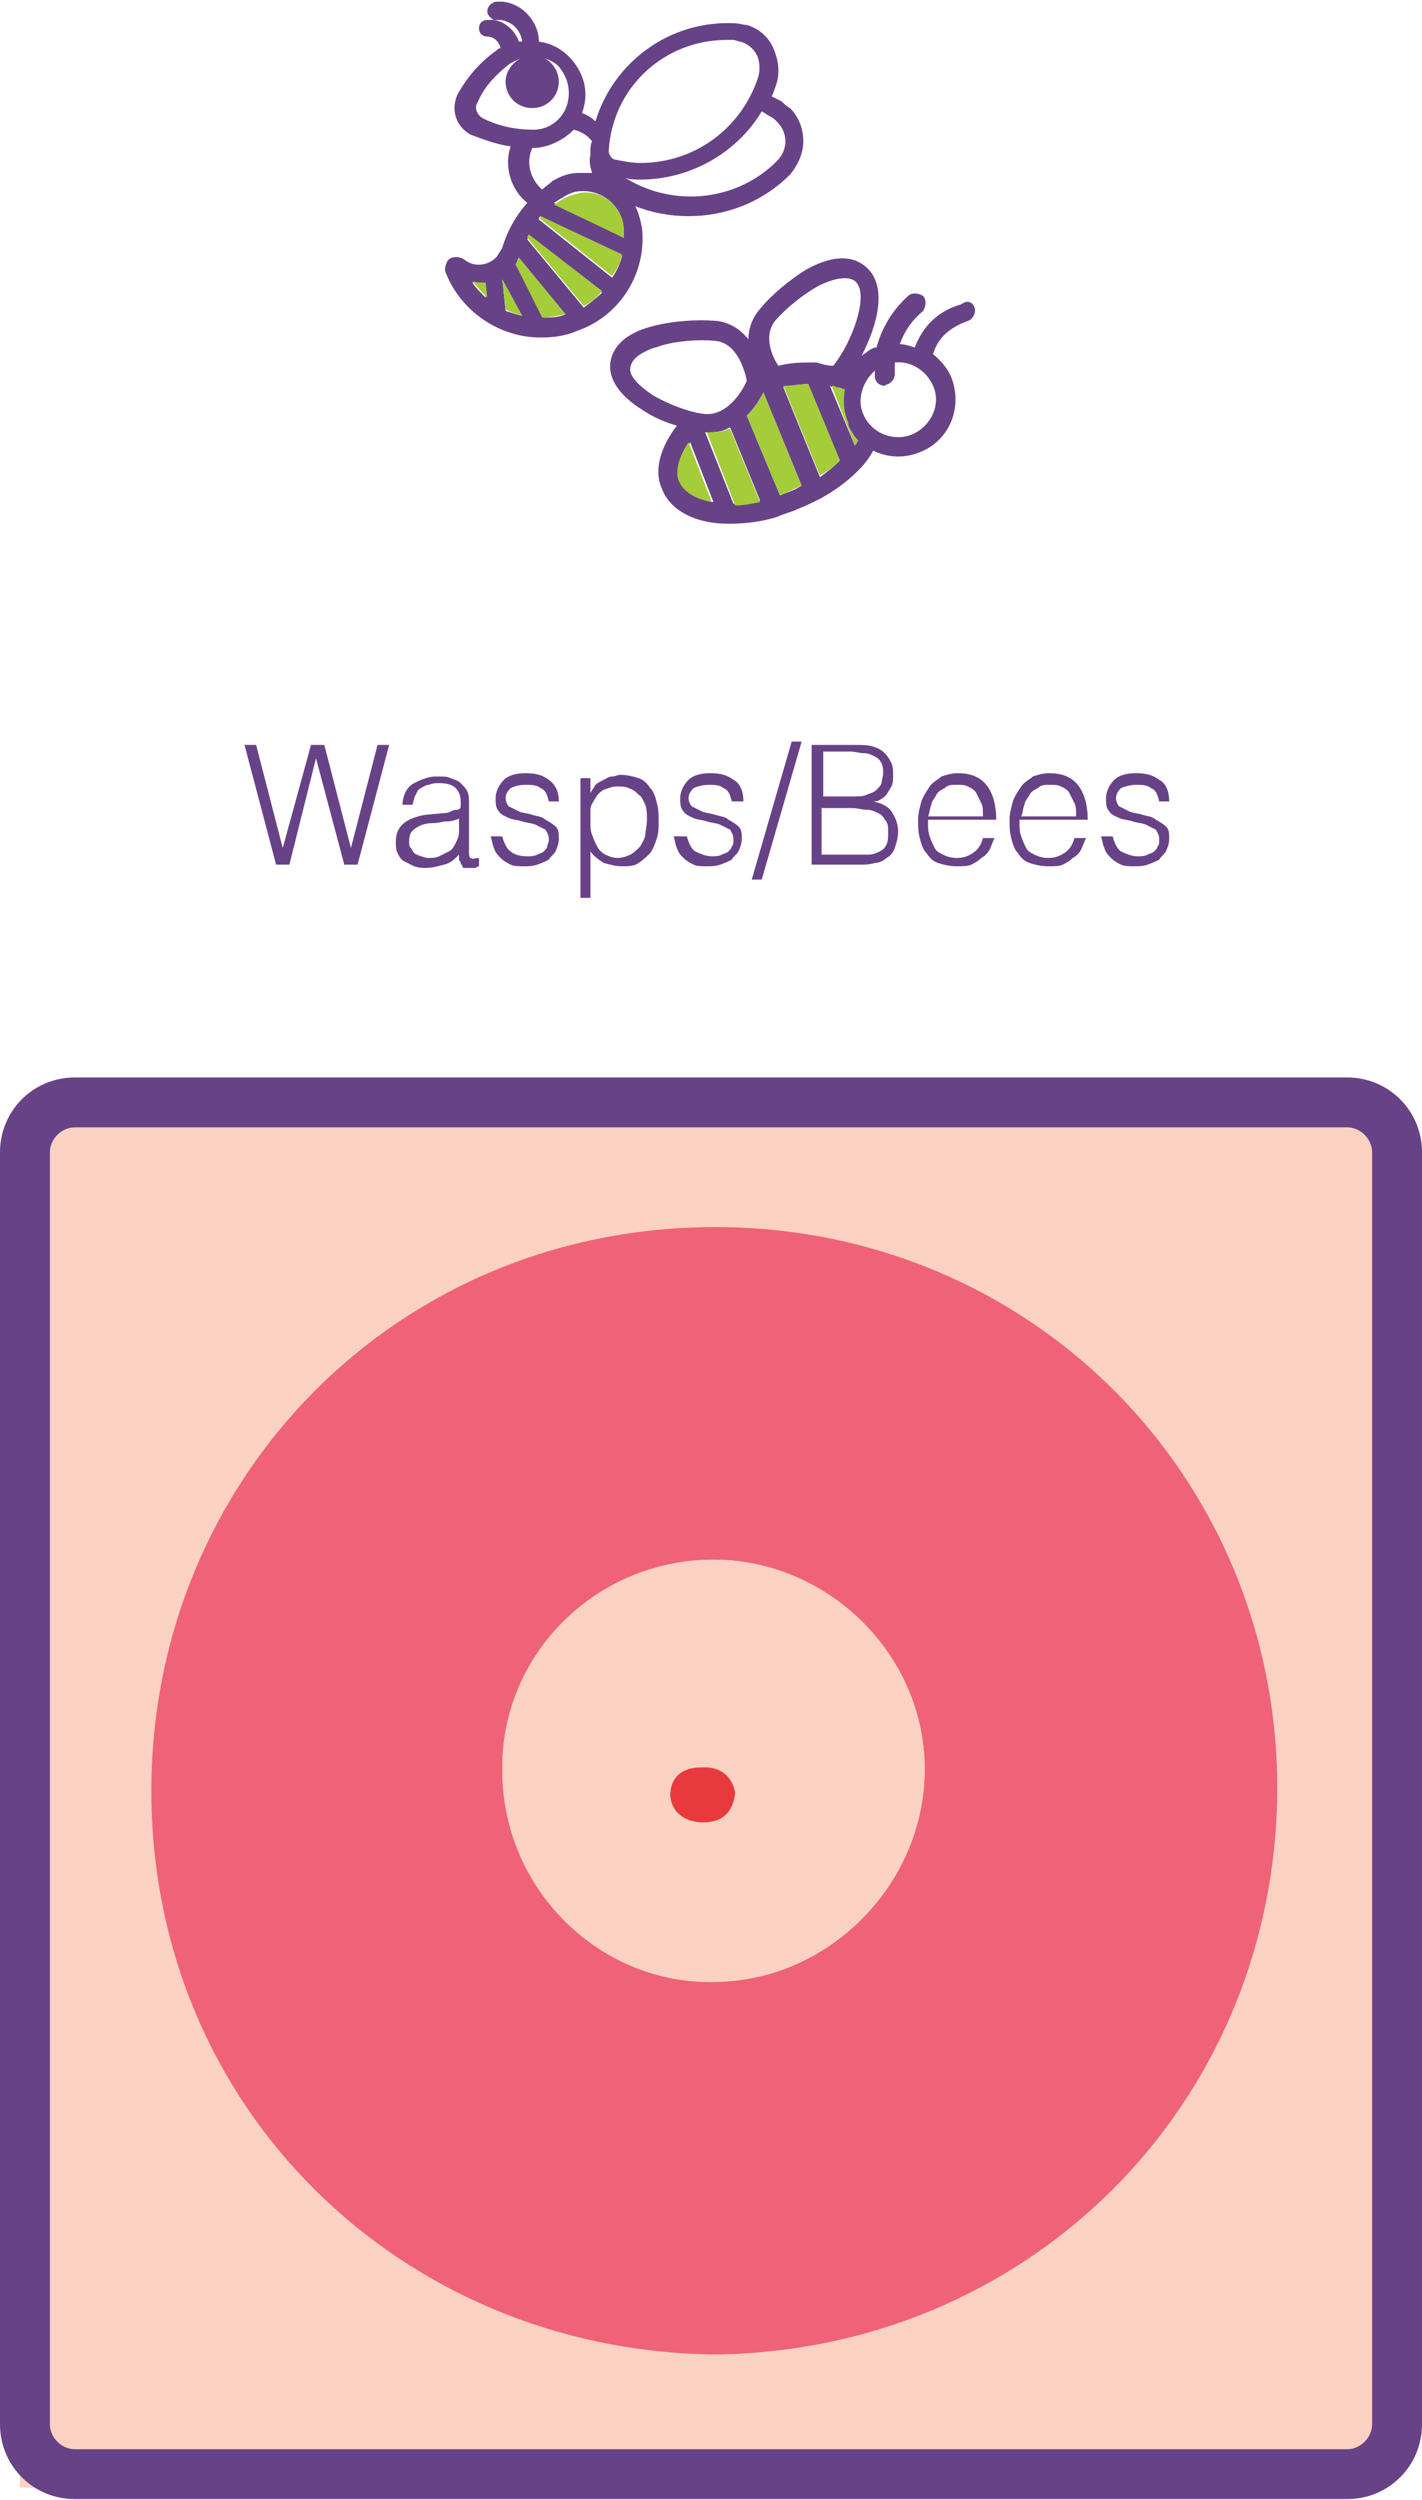 <svg width="285" height="501" viewBox="0 0 285 501" fill="none" xmlns="http://www.w3.org/2000/svg">
<g clip-path="url(#clip0_197_7557)">
<path d="M195.332 61.648C195.665 62.648 194.999 63.981 193.999 64.314C190.332 65.647 187.999 67.647 186.999 70.979C188.665 72.312 189.999 73.978 190.665 75.644C192.999 81.643 190.332 88.307 184.332 90.64C180.999 91.973 177.665 91.64 174.999 90.307C174.332 91.64 173.332 92.973 171.999 94.305C169.665 96.638 167.332 98.304 164.332 99.971C162.999 100.637 161.665 101.303 159.999 101.97C158.665 102.636 156.999 102.97 155.665 103.636C152.332 104.636 148.999 104.969 145.999 104.969C139.332 104.969 134.332 102.303 132.665 97.971C130.999 94.305 132.332 89.64 135.665 85.308C133.332 84.642 130.999 83.642 128.999 82.309C122.999 78.644 121.999 74.978 122.332 72.645C122.665 70.313 124.332 66.98 130.999 65.314C134.999 64.314 139.665 63.981 143.665 64.314C146.332 64.648 148.332 65.981 149.999 67.98C149.999 65.981 150.665 63.981 151.999 62.315C154.332 59.316 158.332 55.983 161.665 53.984C167.665 50.652 171.332 51.651 173.332 53.318C177.999 56.983 175.999 64.981 172.665 71.312C173.665 70.646 174.332 69.979 175.332 69.646H175.665C176.665 65.981 178.665 62.315 181.999 59.316C182.665 58.649 183.999 58.649 184.999 59.316C185.665 59.982 185.665 61.315 184.999 62.315C182.665 64.314 181.332 66.314 180.332 68.98C181.332 68.98 182.332 69.313 183.332 69.646C184.999 65.314 187.999 62.315 192.665 60.982C193.999 59.982 194.999 60.649 195.332 61.648ZM182.999 86.974C186.665 85.308 188.665 80.976 186.999 77.311C185.665 74.311 182.665 72.312 179.332 72.645C179.332 73.312 179.332 74.311 179.332 74.978C179.332 75.978 178.665 76.644 177.999 76.977C177.999 76.977 177.665 76.977 177.332 77.311C176.332 77.311 175.332 76.644 175.332 75.311C175.332 74.978 175.332 74.645 175.332 74.311C172.999 76.311 171.665 79.976 172.999 82.976C174.665 86.974 179.332 88.641 182.999 86.974ZM166.999 73.312C170.999 68.313 174.332 58.649 171.332 56.317C169.999 55.317 167.332 55.65 163.999 57.316C160.999 58.983 157.665 61.648 155.332 64.314C152.999 67.314 154.665 71.312 155.999 73.312C158.332 72.645 160.999 72.645 163.332 72.645C163.332 72.645 163.332 72.645 163.665 72.645C164.665 72.978 165.999 73.312 166.999 73.312ZM171.332 89.307C171.665 88.974 171.665 88.641 171.999 88.307C170.999 87.308 170.332 85.975 169.665 84.642C168.665 82.309 168.665 80.31 168.999 77.977C168.332 77.644 167.999 77.644 167.332 77.644C166.999 77.644 166.665 77.644 166.332 77.311L171.332 89.307ZM168.332 92.306L161.999 76.977C160.332 76.977 158.665 77.311 156.999 77.644L164.332 95.638C165.665 94.639 166.999 93.639 168.332 92.306ZM160.665 97.305L152.999 78.644C152.332 79.976 151.332 81.643 149.665 83.309L156.332 99.304C157.665 98.638 159.332 98.304 160.665 97.305ZM152.332 100.304L146.332 85.641L145.665 85.975C144.332 86.641 142.999 86.641 141.332 86.641L146.999 100.97C148.999 100.97 150.665 100.637 152.332 100.304ZM149.665 76.311C149.332 74.311 147.665 68.646 143.332 68.313C139.999 67.98 135.665 68.313 132.332 69.313C131.665 69.646 130.999 69.646 130.332 69.979C127.999 70.979 126.665 71.979 126.332 73.645C125.999 75.311 127.999 77.311 130.999 79.31C133.999 80.976 137.999 82.642 141.332 82.976C145.999 83.309 148.999 77.977 149.665 76.311ZM142.999 100.637L138.332 88.641C136.332 91.306 135.665 94.305 136.665 96.305C136.999 98.638 139.332 99.971 142.999 100.637Z" fill="#684287"/>
<path d="M172.001 88.307C171.668 88.641 171.668 88.974 171.335 89.307L166.668 77.311C167.001 77.311 167.335 77.311 167.668 77.644C168.335 77.644 168.668 77.977 169.335 77.977C169.001 80.31 169.001 82.309 170.001 84.642C170.001 85.975 171.001 87.308 172.001 88.307Z" fill="#A4CD39"/>
<path d="M162 76.977L168.333 92.306C167.333 93.306 166 94.306 164.333 95.305L157 77.311C158.667 77.311 160.333 76.977 162 76.977Z" fill="#A4CD39"/>
<path d="M158.333 21.66C160 23.326 161 25.659 161 28.325C161 30.658 160 32.99 158.333 34.99C152.667 40.655 145.333 43.321 138 43.321C134.333 43.321 130.667 42.654 127.333 41.321C128 42.654 128.333 43.987 128.667 45.653C129.667 54.651 124.333 63.315 115.667 66.314C113.333 67.314 111 67.647 108.333 67.647C100 67.647 92.333 62.315 89.333 54.651C89 53.984 89.333 52.984 89.667 52.318C90.333 51.318 92 51.318 93 51.985C95 53.651 98 53.318 99.667 51.318C100 50.652 100.333 50.319 100.667 49.652C101.667 46.32 103.333 43.321 105.667 40.655C102.333 37.989 101 33.324 102.333 29.325C99.667 28.991 97 27.992 94.333 26.992C91.333 25.326 90.333 21.994 91.667 18.994C93.667 15.329 96.333 12.33 99.667 9.997C100 9.664 100 9.664 100.333 9.664C100 8.331 99 7.331 97.667 7.331C96.667 7.331 96 6.665 96 5.665C96 4.665 96.667 3.999 97.667 3.999C98 3.999 98.667 3.999 99 3.999C101.333 4.332 103.333 6.331 104 8.331C104.333 8.331 104.333 8.331 104.667 8.331C104.333 5.998 102.667 4.332 100.333 3.999C100 3.999 99.667 3.999 99.333 3.999H99C98.333 3.666 97.667 2.999 97.667 2.333C97.667 1.333 98.333 0.666 99.333 0.333C99.667 0.333 100.333 0.333 100.667 0.333C104.667 0.666 108 4.332 108 8.331C110.333 8.664 112.333 9.664 114 11.33C116 13.329 117.333 15.995 117.333 18.994C117.333 20.327 117 21.66 116.667 22.66C117.667 22.993 118.667 23.66 119.333 24.326C123 12.33 134.333 3.999 147.333 4.665C148 4.665 149 4.999 149.667 4.999C152 5.665 154 7.331 155 9.664C156 11.996 156.333 14.329 155.667 16.662C155.333 17.662 155 18.661 154.667 19.328C155.333 19.661 156 19.994 156.667 20.327C157 20.661 157.667 21.327 158.333 21.66ZM155.667 32.324C158 29.991 158 26.659 155.667 24.326C155.333 23.993 155 23.66 154.333 23.326C153.667 22.993 153.333 22.66 152.667 22.327C147.667 30.658 138.333 35.989 128.333 35.989C127.333 35.989 126.333 35.989 125.333 35.656C135 41.654 147.667 40.322 155.667 32.324ZM152 15.329C152.333 13.996 152.333 12.33 151.667 10.997C151 9.664 149.667 8.664 148.333 8.331C148 8.331 147.333 7.998 147 7.998C146.667 7.998 146 7.998 145.667 7.998C133 7.998 122.667 17.662 122 30.324C122 30.991 122.667 31.991 123.333 31.991C125 32.324 126.667 32.657 128.333 32.657C139.333 32.657 148.667 25.659 152 15.329ZM125 47.653C125 46.986 125 46.32 125 45.653C124.667 41.321 120.667 37.989 116.333 38.322C115 38.322 113.667 38.989 112.667 39.655C112 39.988 111.667 40.322 111 40.655L125 47.653ZM124.667 51.318L108.333 43.321C108 43.654 108 43.654 108 43.987L122.667 55.65C123.667 54.317 124.333 52.651 124.667 51.318ZM120.667 58.649L106 47.319C106 47.653 105.667 47.986 105.667 47.986L117 61.648C118.333 60.649 119.667 59.649 120.667 58.649ZM118.333 30.324C118.333 29.658 118.333 28.991 118.667 28.325C117.667 26.992 116.333 26.326 115 25.992C113 27.992 110 29.658 106.667 29.658C105.333 32.657 106.333 35.989 108.667 37.989C109.333 37.322 110 36.989 110.667 36.323C112.333 35.323 114 34.657 116 34.657C117 34.657 117.667 34.657 118.667 34.657C118.333 33.657 118 32.324 118.333 30.991C118.333 30.991 118.333 30.658 118.333 30.324ZM114 18.661C114 16.662 113.333 14.996 112 13.329C111 12.33 110 11.996 109 11.663C110.667 12.33 112 14.329 112 16.328C112 19.328 109.667 21.66 106.667 21.66C103.667 21.66 101.333 19.328 101.333 16.328C101.333 14.329 102.667 12.663 104.333 11.663C103.667 11.996 103 12.33 102.333 12.663C99.667 14.662 97 17.328 95.667 20.661C95 21.66 95.667 22.993 96.667 23.66C100 25.326 103.333 25.992 107 25.992V26.992V25.992C110.667 25.992 114 22.993 114 18.661ZM113.333 62.981L104 51.651C103.667 51.985 103.667 52.651 103.333 52.984L109 63.648C110.333 63.648 112 63.648 113.333 62.981ZM104.667 63.315L100.667 55.983L101.333 62.315C102.333 62.648 103.333 62.981 104.667 63.315ZM97.333 59.649V56.65C96.333 56.65 95.667 56.65 94.667 56.65C95.333 57.65 96.333 58.649 97.333 59.649Z" fill="#684287"/>
<path d="M152.999 78.644L160.666 97.305C159.333 97.971 157.666 98.638 156.333 99.304L149.666 83.309C151.333 81.643 152.333 79.977 152.999 78.644Z" fill="#A4CD39"/>
<path d="M146.335 85.975L152.335 100.637C150.668 100.97 149.001 101.303 147.335 101.303L141.668 86.641C143.335 86.641 144.668 86.641 146.001 85.975H146.335Z" fill="#A4CD39"/>
<path d="M138 88.641L142.667 100.637C139.333 99.971 137 98.638 136 96.305C135.333 94.306 136 91.64 138 88.641Z" fill="#A4CD39"/>
<path d="M125 45.653C125 46.32 125 46.986 125 47.653L111 40.988C111.667 40.655 112 40.322 112.667 39.988C113.667 39.322 115 38.989 116.333 38.655C120.667 37.989 124.667 41.321 125 45.653Z" fill="#A4CD39"/>
<path d="M108.333 43.321L124.667 50.985C124.333 52.651 123.667 53.984 122.667 55.317L108 43.654C108 43.987 108.333 43.654 108.333 43.321Z" fill="#A4CD39"/>
<path d="M105.999 46.986L120.666 58.316C119.666 59.649 118.333 60.649 116.999 61.315L105.666 47.653C105.666 47.653 105.666 47.319 105.999 46.986Z" fill="#A4CD39"/>
<path d="M104.001 51.651L113.334 62.981C111.667 63.315 110.334 63.648 108.667 63.648L103.334 52.984C103.667 52.651 103.667 51.985 104.001 51.651Z" fill="#A4CD39"/>
<path d="M100.666 55.983L104.666 63.315C103.666 62.981 102.333 62.648 101.333 61.982L100.666 55.983Z" fill="#A4CD39"/>
<path d="M97.335 56.65L97.668 59.649C96.668 58.649 95.668 57.65 94.668 56.317C95.335 56.65 96.335 56.65 97.335 56.65Z" fill="#A4CD39"/>
<path d="M70.333 169.95L75.667 149.289H78L71.667 173.282H69L63.333 151.955L58 173.282H55.333L49 149.289H51.333L56.667 169.95L62.333 149.289H65L70.333 169.95Z" fill="#684287"/>
<path d="M89.001 162.952C89.334 162.952 89.667 162.952 90.334 162.619C91.001 162.286 91.334 162.286 91.667 162.286C92.001 162.286 92.334 161.952 92.334 161.619C92.334 161.286 92.334 160.953 92.334 160.619C92.334 159.62 92.001 158.62 91.334 157.953C90.667 157.287 89.667 156.954 88.001 156.954C87.334 156.954 86.667 156.954 86.001 157.287C85.334 157.287 85.001 157.62 84.334 157.953C83.667 158.287 83.667 158.62 83.334 159.286C83.001 159.62 83.001 160.286 82.667 161.286H80.667C80.667 160.286 81.001 159.286 81.334 158.62C81.667 157.953 82.334 157.287 83.001 156.954C83.667 156.621 84.334 156.287 85.334 155.954C86.334 155.621 87.001 155.621 88.001 155.621C89.001 155.621 89.667 155.621 90.334 155.954C91.001 156.287 91.667 156.287 92.334 156.954C93.001 157.62 93.334 157.953 93.667 158.62C94.001 159.286 94.001 160.286 94.001 161.286V170.616C94.001 171.283 94.001 171.949 94.334 171.949C94.667 172.283 95.334 171.949 96.001 171.949V173.616C96.001 173.616 95.667 173.616 95.334 173.949C95.001 173.949 94.667 173.949 94.334 173.949C94.001 173.949 93.667 173.949 93.334 173.949C93.001 173.949 92.667 173.949 92.667 173.616C92.667 173.282 92.334 173.282 92.334 172.949C92.334 172.616 92.001 172.616 92.001 172.283C92.001 171.949 92.001 171.616 92.001 171.283C91.001 172.283 90.334 172.949 89.001 173.282C87.667 173.616 86.667 173.949 85.334 173.949C84.667 173.949 84.001 173.949 83.001 173.616C82.334 173.282 81.667 172.949 81.001 172.616C80.334 172.283 80.001 171.616 79.667 170.95C79.334 170.283 79.334 169.617 79.334 168.617C79.334 165.618 81.334 163.952 85.334 163.285L89.001 162.952ZM92.334 163.952C91.334 164.285 90.667 164.618 89.667 164.618C88.667 164.618 88.001 164.951 87.001 164.951C85.334 164.951 84.334 165.285 83.334 165.951C82.334 166.618 82.001 167.284 82.001 168.617C82.001 169.283 82.001 169.617 82.334 169.95C82.667 170.283 82.667 170.616 83.001 170.95C83.334 171.283 83.667 171.283 84.334 171.616C84.667 171.616 85.334 171.949 85.667 171.949C86.334 171.949 87.334 171.949 88.001 171.616C88.667 171.283 89.334 170.95 90.001 170.616C90.667 170.283 91.001 169.617 91.334 168.95C91.667 168.284 92.001 167.617 92.001 166.618V163.952H92.334Z" fill="#684287"/>
<path d="M100.667 167.617C101.001 168.95 101.667 170.283 102.334 170.616C103.001 171.283 104.334 171.616 105.667 171.616C106.334 171.616 107.001 171.616 107.667 171.283C108.334 170.95 108.667 170.95 109.001 170.616C109.334 170.283 109.667 169.95 109.667 169.617C109.667 169.283 110.001 168.95 110.001 168.284C110.001 167.284 109.667 166.951 109.334 166.284C108.667 165.951 108.001 165.618 107.334 165.285C106.667 164.951 105.667 164.951 104.667 164.618C103.667 164.285 102.667 164.285 102.001 163.952C101.334 163.618 100.334 163.285 100.001 162.619C99.334 161.952 99.334 160.953 99.334 159.953C99.334 158.62 100.001 157.287 101.001 156.287C102.001 155.288 103.667 154.954 105.334 154.954C107.334 154.954 108.667 155.288 110.001 156.287C111.334 157.287 112.001 158.62 112.001 160.619H110.001C109.667 159.286 109.334 158.287 108.334 157.953C107.667 157.287 106.334 157.287 105.334 157.287C104.001 157.287 103.001 157.62 102.334 157.953C101.667 158.62 101.334 159.286 101.334 159.953C101.334 160.619 101.667 161.286 102.001 161.619C102.667 161.952 103.334 162.286 104.001 162.619C104.667 162.952 105.667 162.952 106.667 163.285C107.667 163.618 108.667 163.618 109.334 164.285C110.001 164.618 111.001 165.285 111.334 165.618C112.001 166.284 112.001 166.951 112.001 168.284C112.001 168.95 111.667 169.95 111.334 170.616C111.001 171.283 110.334 171.616 110.001 172.283C109.334 172.616 108.667 172.949 107.667 173.282C106.667 173.616 106.001 173.616 105.001 173.616C104.001 173.616 103.001 173.616 102.334 173.282C101.667 172.949 101.001 172.616 100.334 171.949C99.667 171.283 99.334 170.95 99.001 169.95C98.667 169.283 98.667 168.617 98.334 167.617H100.667Z" fill="#684287"/>
<path d="M118.334 179.947H116.334V155.954H118.334V158.953C118.667 158.287 119.001 157.953 119.334 157.287C119.667 156.954 120.334 156.621 121.001 156.287C121.667 155.954 122.001 155.621 122.667 155.621C123.334 155.621 123.667 155.288 124.334 155.288C125.667 155.288 127.001 155.621 128.001 155.954C129.001 156.287 129.667 156.954 130.334 157.953C131.001 158.62 131.334 159.62 131.667 160.953C132.001 162.286 132.001 163.285 132.001 164.618C132.001 165.951 132.001 166.951 131.667 167.951C131.334 168.95 131.001 169.95 130.334 170.95C129.667 171.616 129.001 172.283 128.001 172.949C127.001 173.616 126.001 173.615 124.667 173.615C123.334 173.615 122.334 173.282 121.001 172.949C120.001 172.283 119.001 171.616 118.334 170.616V179.947ZM118.334 164.618C118.334 165.618 118.334 166.618 118.667 167.284C119.001 168.284 119.334 168.95 119.667 169.617C120.001 170.283 120.667 170.95 121.334 171.283C122.001 171.616 123.001 171.949 123.667 171.949C124.667 171.949 125.667 171.616 126.334 171.283C127.001 170.95 127.667 170.283 128.334 169.617C128.667 168.95 129.334 167.951 129.334 167.284C129.334 166.618 129.667 165.285 129.667 164.285C129.667 163.285 129.667 162.286 129.334 161.286C129.001 160.619 128.667 159.62 128.001 159.286C127.334 158.62 127.001 158.287 126.001 157.953C125.334 157.62 124.667 157.62 123.667 157.62C122.667 157.62 122.001 157.953 121.001 158.287C120.334 158.62 119.667 159.286 119.334 159.953C119.001 160.619 118.334 161.286 118.334 162.286C118.334 162.619 118.334 163.618 118.334 164.618Z" fill="#684287"/>
<path d="M137.667 167.617C138 168.95 138.667 170.283 139.333 170.616C140 170.95 141.333 171.616 142.667 171.616C143.333 171.616 144 171.616 144.667 171.283C145.333 170.95 145.667 170.95 146 170.616C146.333 170.283 146.667 169.95 146.667 169.617C147 169.283 147 168.95 147 168.284C147 167.284 146.667 166.951 146.333 166.284C145.667 165.951 145 165.618 144.333 165.285C143.667 164.951 142.667 164.951 141.667 164.618C140.667 164.285 139.667 164.285 139 163.952C138.333 163.618 137.333 163.285 137 162.619C136.333 161.952 136.333 160.953 136.333 159.953C136.333 158.62 137 157.287 138 156.287C139 155.288 140.667 154.954 142.333 154.954C144.333 154.954 145.667 155.288 147 156.287C148.333 156.954 149 158.62 149 160.619H146.667C146.333 159.286 146 158.287 145 157.953C144.333 157.287 143 157.287 142 157.287C141 157.287 139.667 157.62 139 157.953C138.333 158.62 138 159.286 138 159.953C138 160.619 138.333 161.286 138.667 161.619C139.333 161.952 140 162.285 140.667 162.619C141.333 162.952 142.333 162.952 143.333 163.285C144.333 163.618 145.333 163.618 146 164.285C146.667 164.618 147.667 165.285 148 165.618C148.667 166.284 148.667 166.951 148.667 168.284C148.667 168.95 148.333 169.95 148 170.616C147.667 171.283 147 171.616 146.667 172.283C146 172.616 145.333 172.949 144.333 173.282C143.333 173.615 142.667 173.615 141.667 173.615C140.667 173.615 139.667 173.615 139 173.282C138.333 172.949 137.667 172.616 137 171.949C136.333 171.283 136 170.95 135.667 169.95C135.333 169.283 135.333 168.617 135 167.617H137.667Z" fill="#684287"/>
<path d="M152.668 176.281H150.668L158.668 148.623H160.668L152.668 176.281Z" fill="#684287"/>
<path d="M162.666 173.282V149.289H171.333C172.666 149.289 173.999 149.289 174.999 149.623C175.999 149.956 176.666 150.289 177.333 150.956C177.999 151.622 178.333 152.288 178.666 152.955C178.999 153.621 178.999 154.621 178.999 155.288C178.999 156.287 178.999 156.954 178.666 157.62C178.333 158.287 177.999 158.62 177.666 159.286C177.333 159.62 176.999 159.953 176.333 160.286C175.999 160.619 175.333 160.619 174.999 160.619C176.666 160.953 177.999 161.619 178.666 162.619C179.333 163.618 179.999 164.951 179.999 166.618C179.999 167.951 179.666 168.95 179.333 169.95C178.999 170.95 178.333 171.616 177.666 171.949C176.999 172.616 175.999 172.949 175.333 172.949C174.333 173.282 173.333 173.282 172.333 173.282H162.666ZM164.999 159.62H170.666C171.999 159.62 172.999 159.62 173.666 159.286C174.333 158.953 174.999 158.953 175.666 158.287C175.999 157.953 176.666 157.287 176.666 156.954C176.666 156.621 176.999 155.621 176.999 154.954C176.999 154.288 176.999 153.621 176.666 152.955C176.333 152.288 175.999 151.955 175.333 151.622C174.666 151.289 173.999 150.956 173.333 150.956C172.333 150.956 171.333 150.622 170.333 150.622H164.999V159.62ZM164.999 171.283H170.666C171.999 171.283 172.999 171.283 173.999 171.283C174.999 171.283 175.666 170.95 176.333 170.616C176.999 170.283 177.333 169.95 177.666 169.283C177.999 168.617 177.999 167.951 177.999 166.618C177.999 165.618 177.999 164.951 177.333 164.285C176.999 163.618 176.666 163.285 175.999 162.952C175.333 162.619 174.666 162.286 173.666 162.286C172.666 162.286 171.999 161.952 170.666 161.952H164.666V171.283H164.999Z" fill="#684287"/>
<path d="M186 164.951C186 165.951 186 166.618 186.333 167.617C186.667 168.617 187 169.283 187.333 169.95C187.667 170.616 188.333 170.95 189 171.283C189.667 171.616 190.667 171.949 191.667 171.949C193 171.949 194 171.616 195 170.95C196 170.283 196.667 169.283 197 167.95H199.333C199 168.617 198.667 169.617 198.333 170.283C198 170.95 197.333 171.616 196.667 171.949C196 172.616 195.333 172.949 194.667 173.282C194 173.615 193 173.615 191.667 173.615C190.333 173.615 189 173.282 188 172.949C187 172.616 186.333 171.949 185.667 170.95C185 170.283 184.667 169.283 184.333 167.95C184 166.618 184 165.618 184 164.285C184 162.952 184.333 161.952 184.667 160.619C185 159.62 185.667 158.62 186.333 157.62C187 156.62 188 156.287 188.667 155.621C189.667 155.288 190.667 154.954 192 154.954C194.333 154.954 196.333 155.621 197.667 157.287C199 158.953 199.667 161.286 199.667 164.285H186V164.951ZM197 163.285C197 162.285 197 161.619 196.667 160.953C196.333 160.286 196 159.62 195.667 158.953C195.333 158.287 194.667 157.953 194 157.62C193.333 157.287 192.667 157.287 191.667 157.287C190.667 157.287 190 157.287 189.333 157.953C188.667 158.287 188 158.62 187.667 159.286C187.333 159.953 186.667 160.619 186.667 161.286C186.333 161.952 186.333 162.952 186 163.618H197V163.285Z" fill="#684287"/>
<path d="M204.334 164.951C204.334 165.951 204.334 166.618 204.667 167.617C205.001 168.617 205.334 169.283 205.667 169.95C206.001 170.616 206.667 170.95 207.334 171.283C208.001 171.616 209.001 171.949 210.001 171.949C211.334 171.949 212.334 171.616 213.334 170.95C214.334 170.283 215.001 169.283 215.334 167.95H217.667C217.334 168.617 217.001 169.617 216.667 170.283C216.334 170.95 215.667 171.616 215.001 171.949C214.334 172.616 213.667 172.949 213.001 173.282C212.334 173.615 211.334 173.615 210.001 173.615C208.667 173.615 207.334 173.282 206.334 172.949C205.334 172.616 204.667 171.949 204.001 170.95C203.334 170.283 203.001 169.283 202.667 167.95C202.334 166.618 202.334 165.618 202.334 164.285C202.334 162.952 202.667 161.952 203.001 160.619C203.334 159.62 204.001 158.62 204.667 157.62C205.334 156.62 206.334 156.287 207.001 155.621C208.001 155.288 209.001 154.954 210.334 154.954C212.667 154.954 214.667 155.621 216.001 157.287C217.334 158.953 218.001 161.286 218.001 164.285H204.334V164.951ZM215.667 163.285C215.667 162.285 215.667 161.619 215.334 160.953C215.001 160.286 214.667 159.62 214.334 158.953C214.001 158.287 213.334 157.953 212.667 157.62C212.001 157.287 211.334 157.287 210.334 157.287C209.334 157.287 208.667 157.287 208.001 157.953C207.334 158.287 206.667 158.62 206.334 159.286C206.001 159.953 205.334 160.619 205.334 161.286C205.001 161.952 205.001 162.952 204.667 163.618H215.667V163.285Z" fill="#684287"/>
<path d="M223.001 167.617C223.335 168.95 224.001 170.283 224.668 170.616C225.335 170.95 226.668 171.616 228.001 171.616C228.668 171.616 229.335 171.616 230.001 171.283C230.668 170.95 231.001 170.95 231.335 170.616C231.668 170.283 232.001 169.95 232.001 169.617C232.335 169.283 232.335 168.95 232.335 168.284C232.335 167.284 232.001 166.951 231.668 166.284C231.001 165.951 230.335 165.618 229.668 165.285C229.001 164.951 228.001 164.951 227.001 164.618C226.001 164.285 225.001 164.285 224.335 163.952C223.668 163.618 222.668 163.285 222.335 162.619C221.668 161.952 221.668 160.953 221.668 159.953C221.668 158.62 222.335 157.287 223.335 156.287C224.335 155.288 226.001 154.954 227.668 154.954C229.668 154.954 231.001 155.288 232.335 156.287C233.668 156.954 234.335 158.62 234.335 160.619H232.335C232.001 159.286 231.668 158.287 230.668 157.953C230.001 157.287 228.668 157.287 227.668 157.287C226.668 157.287 225.335 157.62 224.668 157.953C224.001 158.62 223.668 159.286 223.668 159.953C223.668 160.619 224.001 161.286 224.335 161.619C225.001 161.952 225.668 162.285 226.335 162.619C227.001 162.952 228.001 162.952 229.001 163.285C230.001 163.618 231.001 163.618 231.668 164.285C232.335 164.618 233.335 165.285 233.668 165.618C234.335 166.284 234.335 166.951 234.335 168.284C234.335 168.95 234.001 169.95 233.668 170.616C233.335 171.283 232.668 171.616 232.335 172.283C231.668 172.616 231.001 172.949 230.001 173.282C229.001 173.615 228.335 173.615 227.335 173.615C226.335 173.615 225.335 173.615 224.668 173.282C224.001 172.949 223.335 172.616 222.668 171.949C222.001 171.283 221.668 170.95 221.335 169.95C221.001 169.283 221.001 168.617 220.668 167.617H223.001Z" fill="#684287"/>
<path d="M276.667 498.52C274.667 498.52 272.333 498.853 270.333 498.853C184 498.853 98 498.853 11.667 498.853C9 498.853 6.667 498.52 4 498.52C4 409.546 4 320.239 4 231.265C4 225.267 5.667 223.268 11.667 223.268C97.333 223.601 183 223.601 268.667 223.268C275.333 223.268 277 224.934 277 231.265C276.667 320.239 276.667 409.213 276.667 498.52Z" fill="#FBD2C1"/>
<path d="M142.667 471.861C80.334 470.861 30.334 422.542 30.334 358.894C30.334 296.579 79.334 245.594 144.001 245.928C206.667 246.261 256.001 295.913 256.001 358.561C255.667 422.542 205.334 471.528 142.667 471.861ZM143.001 312.575C119.667 312.575 100.667 331.236 100.667 354.229C100.667 377.889 119.334 397.216 142.334 397.216C165.667 397.216 185.334 377.889 185.334 354.562C185.334 331.902 166.001 312.575 143.001 312.575Z" fill="#EF6278"/>
<path d="M143 312.575C166 312.575 185.333 331.569 185.333 354.562C185.333 377.889 165.666 397.55 142.333 397.216C119.333 397.216 100.333 377.889 100.666 354.229C100.666 331.236 119.666 312.575 143 312.575Z" fill="#FBD2C1"/>
<path d="M147.332 359.228C146.999 363.226 144.665 365.226 140.999 365.226C137.665 365.226 134.665 363.56 134.332 359.894C134.332 356.228 136.665 354.229 140.332 354.229C144.332 353.896 146.665 355.895 147.332 359.228Z" fill="#E8393C"/>
<path d="M270 500.852H15C6.667 500.852 0 494.188 0 485.857V230.932C0 222.601 6.667 215.936 15 215.936H270C278.333 215.936 285 222.601 285 230.932V485.857C285 494.188 278.333 500.852 270 500.852ZM15 225.933C12.333 225.933 10 228.266 10 230.932V485.857C10 488.523 12.333 490.855 15 490.855H270C272.667 490.855 275 488.523 275 485.857V230.932C275 228.266 272.667 225.933 270 225.933H15Z" fill="#684287"/>
</g>
<defs>
<clipPath id="clip0_197_7557">
<rect width="285" height="500.852" fill="white"/>
</clipPath>
</defs>
</svg>
